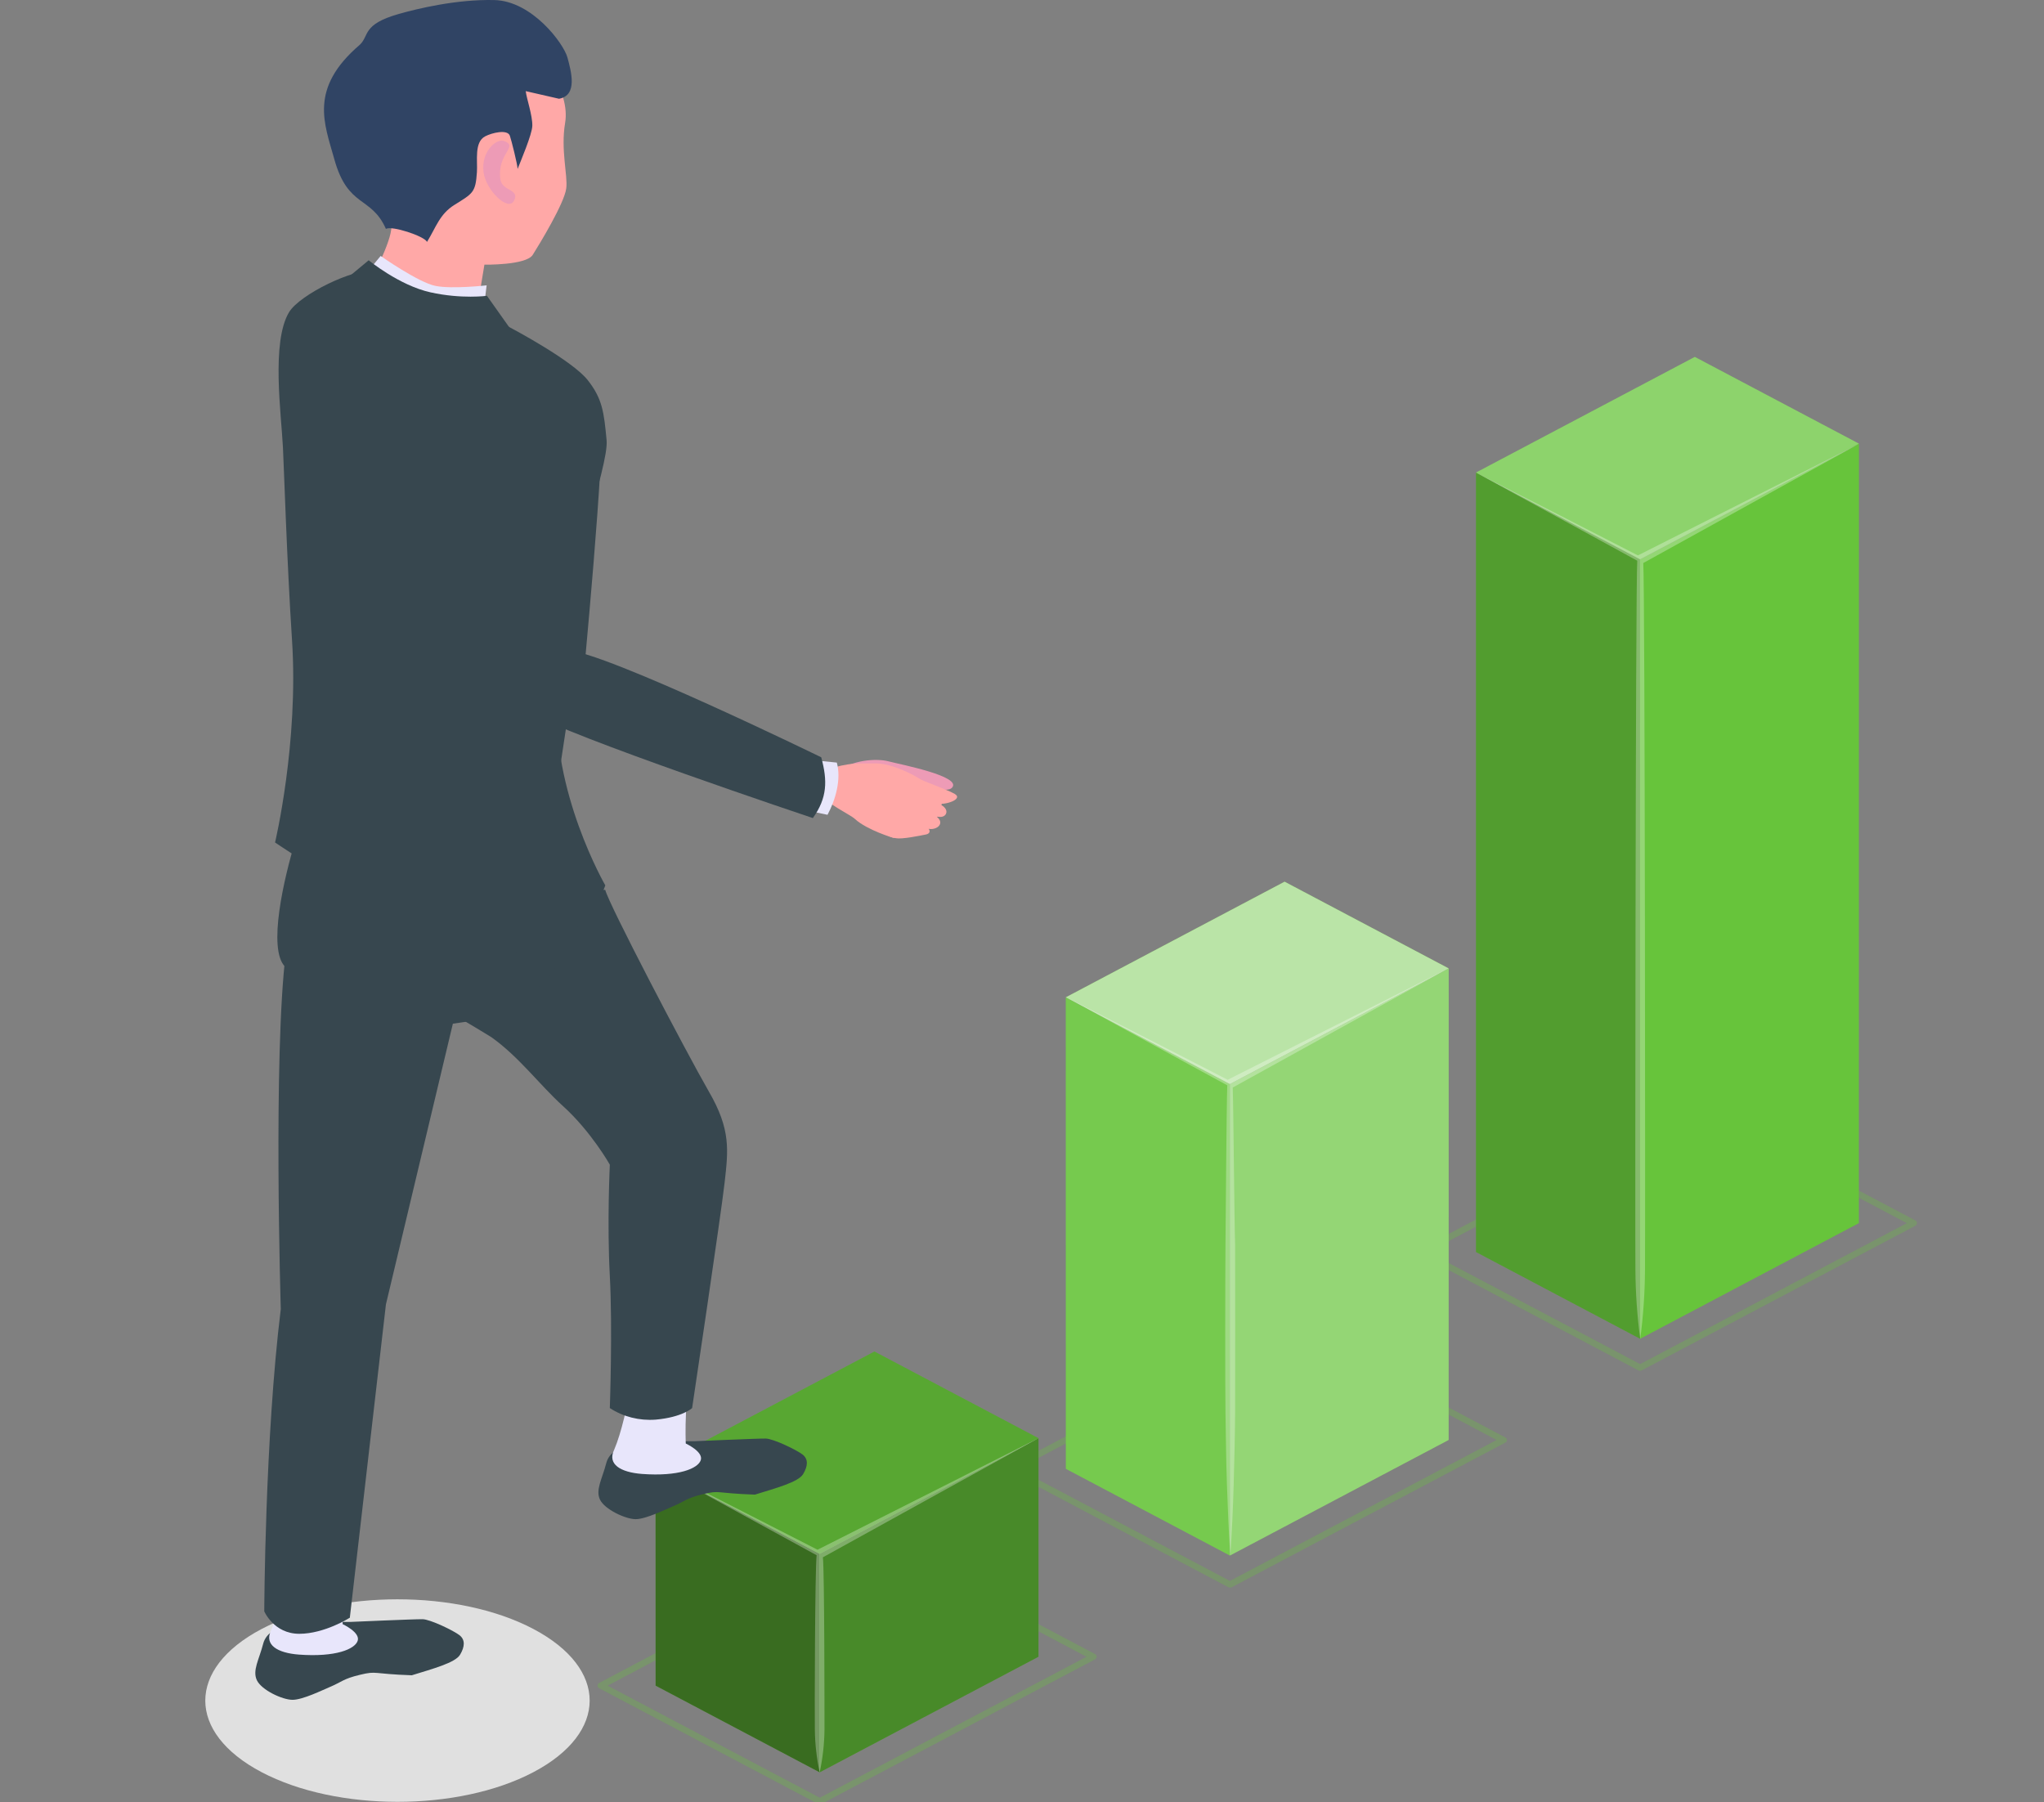 <?xml version="1.0" encoding="UTF-8"?> <svg xmlns="http://www.w3.org/2000/svg" width="338" height="298" viewBox="0 0 338 298" fill="none"><rect x="0" y="0" width="338" height="298" fill="#808080" stroke="none"/><g clip-path="url(#clip0_67_50223)"><path d="M88.203 269.371C100.61 275.911 100.61 286.51 88.203 293.049C75.797 299.589 55.685 299.589 43.259 293.049C30.833 286.51 30.853 275.911 43.259 269.371C55.665 262.831 75.797 262.822 88.203 269.371Z" fill="#E0E0E0"></path><g opacity="0.3"><path d="M271.212 226.669C271.112 226.671 271.014 226.649 270.926 226.606L234.752 207.483C234.664 207.438 234.59 207.373 234.539 207.294C234.487 207.215 234.46 207.124 234.46 207.032C234.46 206.939 234.487 206.849 234.539 206.77C234.59 206.69 234.664 206.625 234.752 206.581L279.972 182.686C280.056 182.637 280.153 182.611 280.253 182.611C280.353 182.611 280.45 182.637 280.534 182.686L316.708 201.8C316.796 201.844 316.87 201.909 316.921 201.989C316.973 202.068 317 202.159 317 202.251C317 202.343 316.973 202.434 316.921 202.513C316.87 202.592 316.796 202.658 316.708 202.702L271.488 226.606C271.403 226.648 271.308 226.67 271.212 226.669ZM236.142 207.041L271.212 225.569L315.319 202.26L280.258 183.732L236.142 207.041Z" fill="#67C43B"></path></g><path d="M271.212 221.383L271.202 92.482L244.074 78.14V207.04L271.212 221.383Z" fill="#67C43B"></path><path opacity="0.2" d="M271.212 221.383L271.202 92.482L244.074 78.14V207.04L271.212 221.383Z" fill="black"></path><path d="M271.212 221.383L307.386 202.26L307.396 73.359L271.202 92.483L271.212 221.383Z" fill="#67C43B"></path><path d="M307.396 73.359L280.258 59.017L244.074 78.14L271.202 92.482L307.396 73.359Z" fill="#67C43B"></path><path opacity="0.25" d="M307.396 73.359L280.258 59.017L244.074 78.14L271.202 92.482L307.396 73.359Z" fill="white"></path><path opacity="0.3" d="M307.396 73.395L270.847 91.842L259.023 85.771L244.114 78.176L258.737 86.159L270.739 92.717C270.453 96.442 270.374 206.229 270.434 209.981C270.459 213.802 270.725 217.618 271.232 221.41C271.735 217.618 271.998 213.802 272.02 209.981C272.079 206.373 272.02 96.713 271.734 93.105L307.396 73.395Z" fill="white"></path><g opacity="0.3"><path d="M203.377 262.516C203.28 262.518 203.185 262.496 203.101 262.453L166.917 243.329C166.832 243.285 166.762 243.22 166.714 243.143C166.665 243.065 166.64 242.977 166.641 242.887C166.642 242.798 166.668 242.711 166.716 242.634C166.765 242.556 166.834 242.492 166.917 242.445L212.147 218.551C212.231 218.506 212.326 218.483 212.423 218.483C212.52 218.483 212.615 218.506 212.699 218.551L248.883 237.674C248.977 237.713 249.057 237.777 249.113 237.857C249.169 237.937 249.199 238.03 249.199 238.125C249.199 238.22 249.169 238.313 249.113 238.393C249.057 238.473 248.977 238.536 248.883 238.576L203.663 262.48C203.573 262.516 203.474 262.528 203.377 262.516ZM168.316 242.887L203.377 261.424L247.483 238.116L212.423 219.579L168.316 242.887Z" fill="#67C43B"></path></g><path d="M203.377 257.23V179.258L176.239 164.916L176.249 242.887L203.377 257.23Z" fill="#67C43B"></path><path opacity="0.1" d="M203.377 257.23V179.258L176.239 164.916L176.249 242.887L203.377 257.23Z" fill="white"></path><path d="M203.377 257.23L239.551 238.116L239.561 160.135L203.377 179.258V257.23Z" fill="#67C43B"></path><path opacity="0.3" d="M203.377 257.23L239.551 238.116L239.561 160.135L203.377 179.258V257.23Z" fill="white"></path><path d="M239.561 160.135L212.423 145.793L176.239 164.916L203.377 179.258L239.561 160.135Z" fill="#67C43B"></path><path opacity="0.55" d="M239.561 160.135L212.423 145.793L176.239 164.916L203.377 179.258L239.561 160.135Z" fill="white"></path><path opacity="0.3" d="M203.849 179.835L239.56 160.108L203.012 178.554C199.07 176.507 195.129 174.504 191.187 172.484L176.278 164.889L190.921 172.908C194.922 175.1 198.922 177.301 202.943 179.466C202.815 183.326 202.687 202.016 202.647 205.85C202.608 209.684 202.578 229.583 202.647 233.533C202.716 237.484 202.746 241.426 202.884 245.368C203.022 249.31 203.17 253.261 203.445 257.203C203.721 253.261 203.899 249.31 204.007 245.368C204.116 241.426 204.214 237.475 204.244 233.533C204.273 229.592 204.244 209.792 204.244 205.85C204.106 202.134 203.978 183.606 203.849 179.835Z" fill="white"></path><g opacity="0.3"><path d="M135.562 298.371C135.465 298.368 135.37 298.343 135.286 298.299L99.102 279.185C99.013 279.141 98.94 279.075 98.888 278.996C98.837 278.917 98.81 278.826 98.81 278.734C98.81 278.642 98.837 278.551 98.888 278.472C98.94 278.392 99.013 278.327 99.102 278.283L144.322 254.379C144.408 254.335 144.504 254.312 144.603 254.312C144.701 254.312 144.798 254.335 144.884 254.379L181.058 273.502C181.146 273.546 181.22 273.612 181.271 273.691C181.323 273.77 181.35 273.861 181.35 273.953C181.35 274.045 181.323 274.136 181.271 274.215C181.22 274.295 181.146 274.36 181.058 274.404L135.838 298.299C135.753 298.343 135.659 298.368 135.562 298.371ZM100.481 278.743L135.562 297.271L179.668 273.962L144.588 255.425L100.481 278.743Z" fill="#67C43B"></path></g><path d="M135.542 293.075V256.94L108.404 242.598L108.414 278.742L135.542 293.075Z" fill="#67C43B"></path><path opacity="0.45" d="M135.542 293.075V256.94L108.404 242.598L108.414 278.742L135.542 293.075Z" fill="black"></path><path d="M135.542 293.077L171.726 273.963V237.819L135.542 256.942V293.077Z" fill="#67C43B"></path><path opacity="0.3" d="M135.542 293.077L171.726 273.963V237.819L135.542 256.942V293.077Z" fill="black"></path><path d="M171.726 237.818L144.598 223.485L108.404 242.599L135.542 256.941L171.726 237.818Z" fill="#67C43B"></path><path opacity="0.15" d="M171.726 237.818L144.598 223.485L108.404 242.599L135.542 256.941L171.726 237.818Z" fill="black"></path><path opacity="0.3" d="M171.726 237.819L135.187 256.265L123.313 250.195L108.404 242.6L123.047 250.619L135.039 257.176C134.763 259.441 134.694 283.768 134.744 286.042C134.775 288.404 135.042 290.759 135.542 293.077C136.046 290.76 136.313 288.404 136.34 286.042C136.34 283.886 136.34 259.675 136.074 257.519L171.726 237.819Z" fill="white"></path><path d="M49.185 267.494C50.639 268.284 58.061 268.197 58.061 268.197C58.061 268.197 68.605 267.732 69.881 267.754C71.157 267.775 75.046 269.658 75.992 270.405C76.937 271.151 76.878 272.287 76.075 273.629C75.271 274.971 71.536 275.955 68.096 277.026C61.454 276.799 62.411 276.258 59.551 276.94C56.69 277.621 56.596 278.108 54.397 279.028C53.428 279.428 50.071 281.084 48.381 281.084C46.691 281.084 43.263 279.472 42.483 277.859C41.703 276.236 42.849 274.419 43.523 271.8C43.759 270.892 44.386 270.112 45.261 269.636L49.185 267.494Z" fill="#37474F"></path><path d="M44.811 269.647C47.329 263.729 48.653 251.687 48.653 251.687C48.653 251.687 53.156 251.481 58.309 252.996C56.229 259.747 56.667 268.576 56.667 268.576C56.667 268.576 59.598 269.918 59.149 271.314C58.7 272.709 55.508 274.051 49.445 273.607C45.852 273.337 43.7 271.995 44.8 269.658L44.811 269.647Z" fill="#E8E6FB"></path><path d="M105.919 237.621C107.373 238.411 114.796 238.324 114.796 238.324C114.796 238.324 125.339 237.859 126.616 237.881C127.892 237.902 131.781 239.785 132.727 240.532C133.672 241.278 133.613 242.414 132.809 243.756C132.006 245.098 128.271 246.082 124.831 247.153C118.188 246.926 119.146 246.385 116.285 247.067C113.425 247.748 113.33 248.235 111.132 249.155C110.163 249.555 106.806 251.211 105.116 251.211C103.425 251.211 99.998 249.599 99.218 247.986C98.438 246.363 99.584 244.546 100.258 241.927C100.494 241.018 101.121 240.239 101.995 239.763L105.919 237.621Z" fill="#37474F"></path><path d="M101.546 239.774C104.064 233.856 105.388 221.814 105.388 221.814C105.388 221.814 109.891 221.608 115.044 223.123C112.964 229.874 113.401 238.703 113.401 238.703C113.401 238.703 116.333 240.045 115.883 241.441C115.434 242.836 112.243 244.178 106.179 243.734C102.586 243.464 100.435 242.122 101.534 239.785L101.546 239.774Z" fill="#E8E6FB"></path><path d="M47.27 157.49C45.142 174.596 46.431 216.469 46.431 216.469C43.795 237.827 43.7 266.456 43.7 266.456C43.7 266.456 45.273 270.156 49.48 270.167C53.688 270.167 57.849 267.505 57.849 267.505L63.818 215.69L75.907 165.001L47.27 157.49Z" fill="#37474F"></path><path d="M94.372 138.079L49.977 128.146C49.977 128.146 50.698 132.95 48.854 138.977C46.986 145.09 44.197 156.949 47.152 159.87C50.107 162.791 68.191 170.257 68.191 170.257L94.632 166.394C94.502 151.29 94.372 138.079 94.372 138.079Z" fill="#37474F"></path><path d="M65.86 157.237C66.308 163.652 71.086 165.234 81.226 171.492C85.844 174.759 89.216 179.393 93.046 182.853C97.786 187.137 100.841 192.591 100.841 192.591C100.841 192.591 100.369 202.276 100.841 210.984C101.312 219.693 100.841 232.838 100.841 232.838C103.035 234.276 105.719 234.955 108.411 234.753C112.851 234.359 114.452 232.838 114.452 232.838C114.452 232.838 119.234 200.839 119.827 195.531C120.421 190.223 120.884 186.808 117.217 180.497C113.371 173.808 100.589 149.375 100.085 147.148H65.86V157.237Z" fill="#37474F"></path><path d="M52.234 147.59C50.059 144.766 47.601 139.648 50.119 137.073C52.104 135.039 59.125 136.056 62.092 136.337C65.059 136.618 67.848 137.689 70.661 138.588C76.488 140.449 95.684 139.323 95.152 147.308C94.88 151.29 93.107 163.711 86.074 164.284C80.212 164.76 54.409 150.414 52.234 147.59Z" fill="#37474F"></path><path d="M100.092 146.411C100.092 146.411 96.665 157.079 84.928 157.631C73.191 158.183 45.485 139.313 45.485 139.313C45.485 139.313 49.409 122.813 48.286 105.815C47.447 92.951 46.939 76.851 46.785 73.94C46.514 68.53 44.835 56.585 47.79 51.641C49.563 48.676 58.629 44.327 61.749 44.813C80.956 47.778 79.491 51.684 83.155 53.534C85.389 54.659 94.691 59.712 97.173 62.839C99.643 65.966 99.868 68.206 100.305 72.75C100.742 77.294 93.591 94.573 92.161 115.055C91.062 130.809 100.104 146.422 100.104 146.422L100.092 146.411Z" fill="#37474F"></path><path d="M59.373 25.251C61.347 28.021 64.444 30.369 64.716 37.477C64.811 39.934 60.934 47.107 60.934 47.107C60.934 47.107 63.841 48.903 69.751 49.942C74.893 50.84 78.462 53.664 78.462 53.664L80.105 43.764C80.105 43.764 87.008 43.883 88.095 42.141C89.195 40.399 93.332 33.604 93.639 31.137C93.911 28.984 92.693 24.818 93.45 20.317C94.336 15.027 89.466 8.481 84.868 5.159C80.271 1.837 70.803 3.255 65.531 5.581C60.945 7.604 58.061 11.651 57.435 14.843C56.82 18.024 56.714 21.54 59.362 25.262L59.373 25.251Z" fill="#FFA8A7"></path><path d="M92.469 16.325C95.542 15.752 94.466 11.867 93.84 9.53C93.213 7.193 87.989 0.15 81.736 0.009C75.484 -0.132 69.042 1.426 65.922 2.314C59.87 4.034 61.087 5.884 59.515 7.388C51.017 14.648 53.653 20.458 55.284 26.323C57.53 34.448 61.395 32.349 63.818 37.856C64.74 37.261 70.165 39.036 70.614 39.999C72.091 37.618 72.683 35.411 75.153 33.875C78.191 31.981 78.64 31.841 78.864 28.486C78.994 26.561 78.391 23.509 80.224 22.546C81.346 21.951 83.923 21.335 84.313 22.449C84.549 23.12 85.59 27.231 85.59 27.935C86.11 26.615 87.989 22.222 88.025 20.805C88.06 19.062 87.079 16.336 86.937 15.07L92.469 16.336V16.325Z" fill="#304464"></path><path d="M83.403 23.325C82.138 22.816 79.502 25.013 79.963 28.486C80.353 31.472 84.1 35.118 85.022 33.149C85.944 31.18 83.025 31.689 82.741 29.633C82.162 25.348 85.802 24.299 83.403 23.325Z" fill="#ED9BB6"></path><path d="M80.483 47.183C80.483 47.183 74.834 47.832 72.02 47.28C69.207 46.728 62.943 42.325 62.943 42.325L59.775 46.155C59.775 46.155 64.68 53.242 67.234 54.053C69.787 54.854 79.656 53.826 79.656 53.826L80.472 47.183H80.483Z" fill="#E8E6FB"></path><path d="M80.543 48.914C80.543 48.914 76.358 49.488 71.181 48.341C66.004 47.194 60.969 43.039 60.969 43.039L56.336 46.88C56.336 46.88 65.685 55.319 66.784 55.806C69.775 57.126 85.98 56.618 85.98 56.618L80.531 48.925L80.543 48.914Z" fill="#37474F"></path><path d="M98.426 79.696C99.418 82.921 92.504 127.649 92.504 127.649C92.504 127.649 87.315 132.919 83.344 127.433C79.372 121.947 75.862 99.064 83.001 85.139C90.14 71.214 97.433 76.483 98.426 79.707V79.696Z" fill="#37474F"></path><path d="M99.336 68.996C100.329 72.22 96.204 115.023 96.204 115.023C96.204 115.023 90.554 121.828 86.582 116.343C82.611 110.857 78.959 89.304 86.098 75.379C93.237 61.454 98.331 65.771 99.324 68.996H99.336Z" fill="#37474F"></path><path d="M138.388 127.703C140.788 125.626 144.995 125.377 146.922 125.896C148.849 126.405 159.191 128.374 157.418 130.268C156.579 131.166 153.246 129.932 152.324 129.651C149.865 128.904 151.165 132.518 148.66 132.929C145.409 133.459 139.842 130.03 138.4 127.703H138.388Z" fill="#ED9BB6"></path><path d="M157.855 131.274C159.415 132.14 156.2 133.254 154.758 132.843C151.378 131.891 146.567 128.504 149.605 127.779C149.818 128.082 156.295 130.398 157.855 131.263V131.274Z" fill="#FFA8A7"></path><path d="M154.498 132.692C157.323 133.362 156.709 135.191 155.42 135.083C154.25 134.985 151.626 134.899 150.492 134.325C149.357 133.763 148.435 132.919 149.085 131.858C149.735 130.798 152.891 132.302 154.498 132.681V132.692Z" fill="#FFA8A7"></path><path d="M154.818 134.974C156.461 136.251 154.711 137.376 153.482 137.03C152.359 136.716 150.515 136.954 149.723 136.327C148.388 135.288 147.974 134 149.995 133.611C150.137 133.849 153.175 133.687 154.818 134.963V134.974Z" fill="#FFA8A7"></path><path d="M151.461 135.959C153.576 136.338 154.38 137.744 153.115 137.993C151.969 138.22 149.191 138.794 148.163 138.61C146.437 138.307 145.397 137.366 146.946 136.121C147.194 136.262 149.345 135.569 151.449 135.948L151.461 135.959Z" fill="#FFA8A7"></path><path d="M135.019 127.746L134.866 131.23C134.866 131.23 136.97 132.68 138.565 133.665C139.605 134.314 140.953 135.028 141.378 135.428C143.376 137.268 147.737 138.555 147.737 138.555C147.737 138.555 152.253 138.393 153.269 137.344C154.002 136.586 154.983 135.547 155.846 132.572C156.236 131.241 150.976 127.368 146.307 126.394C144.936 126.113 143.79 126.286 142.489 126.253C139.192 126.178 136.556 127.433 135.043 127.736L135.019 127.746Z" fill="#FFA8A7"></path><path d="M131.911 133.708L136.84 134.736C138.164 132.28 139.145 128.872 138.376 126.102L133.318 125.593C132.868 131.609 133.211 128.558 131.911 133.708Z" fill="#E8E6FB"></path><path d="M93.804 107.536C99.95 107.73 135.8 125.226 135.8 125.226C136.863 129.121 136.793 131.956 134.417 135.277C134.417 135.277 93.189 121.482 87.8 117.89C86.57 112.502 87.67 107.341 93.816 107.536H93.804Z" fill="#37474F"></path></g><defs><clipPath id="clip0_67_50223"><rect width="338" height="298" fill="white"></rect></clipPath></defs></svg> 